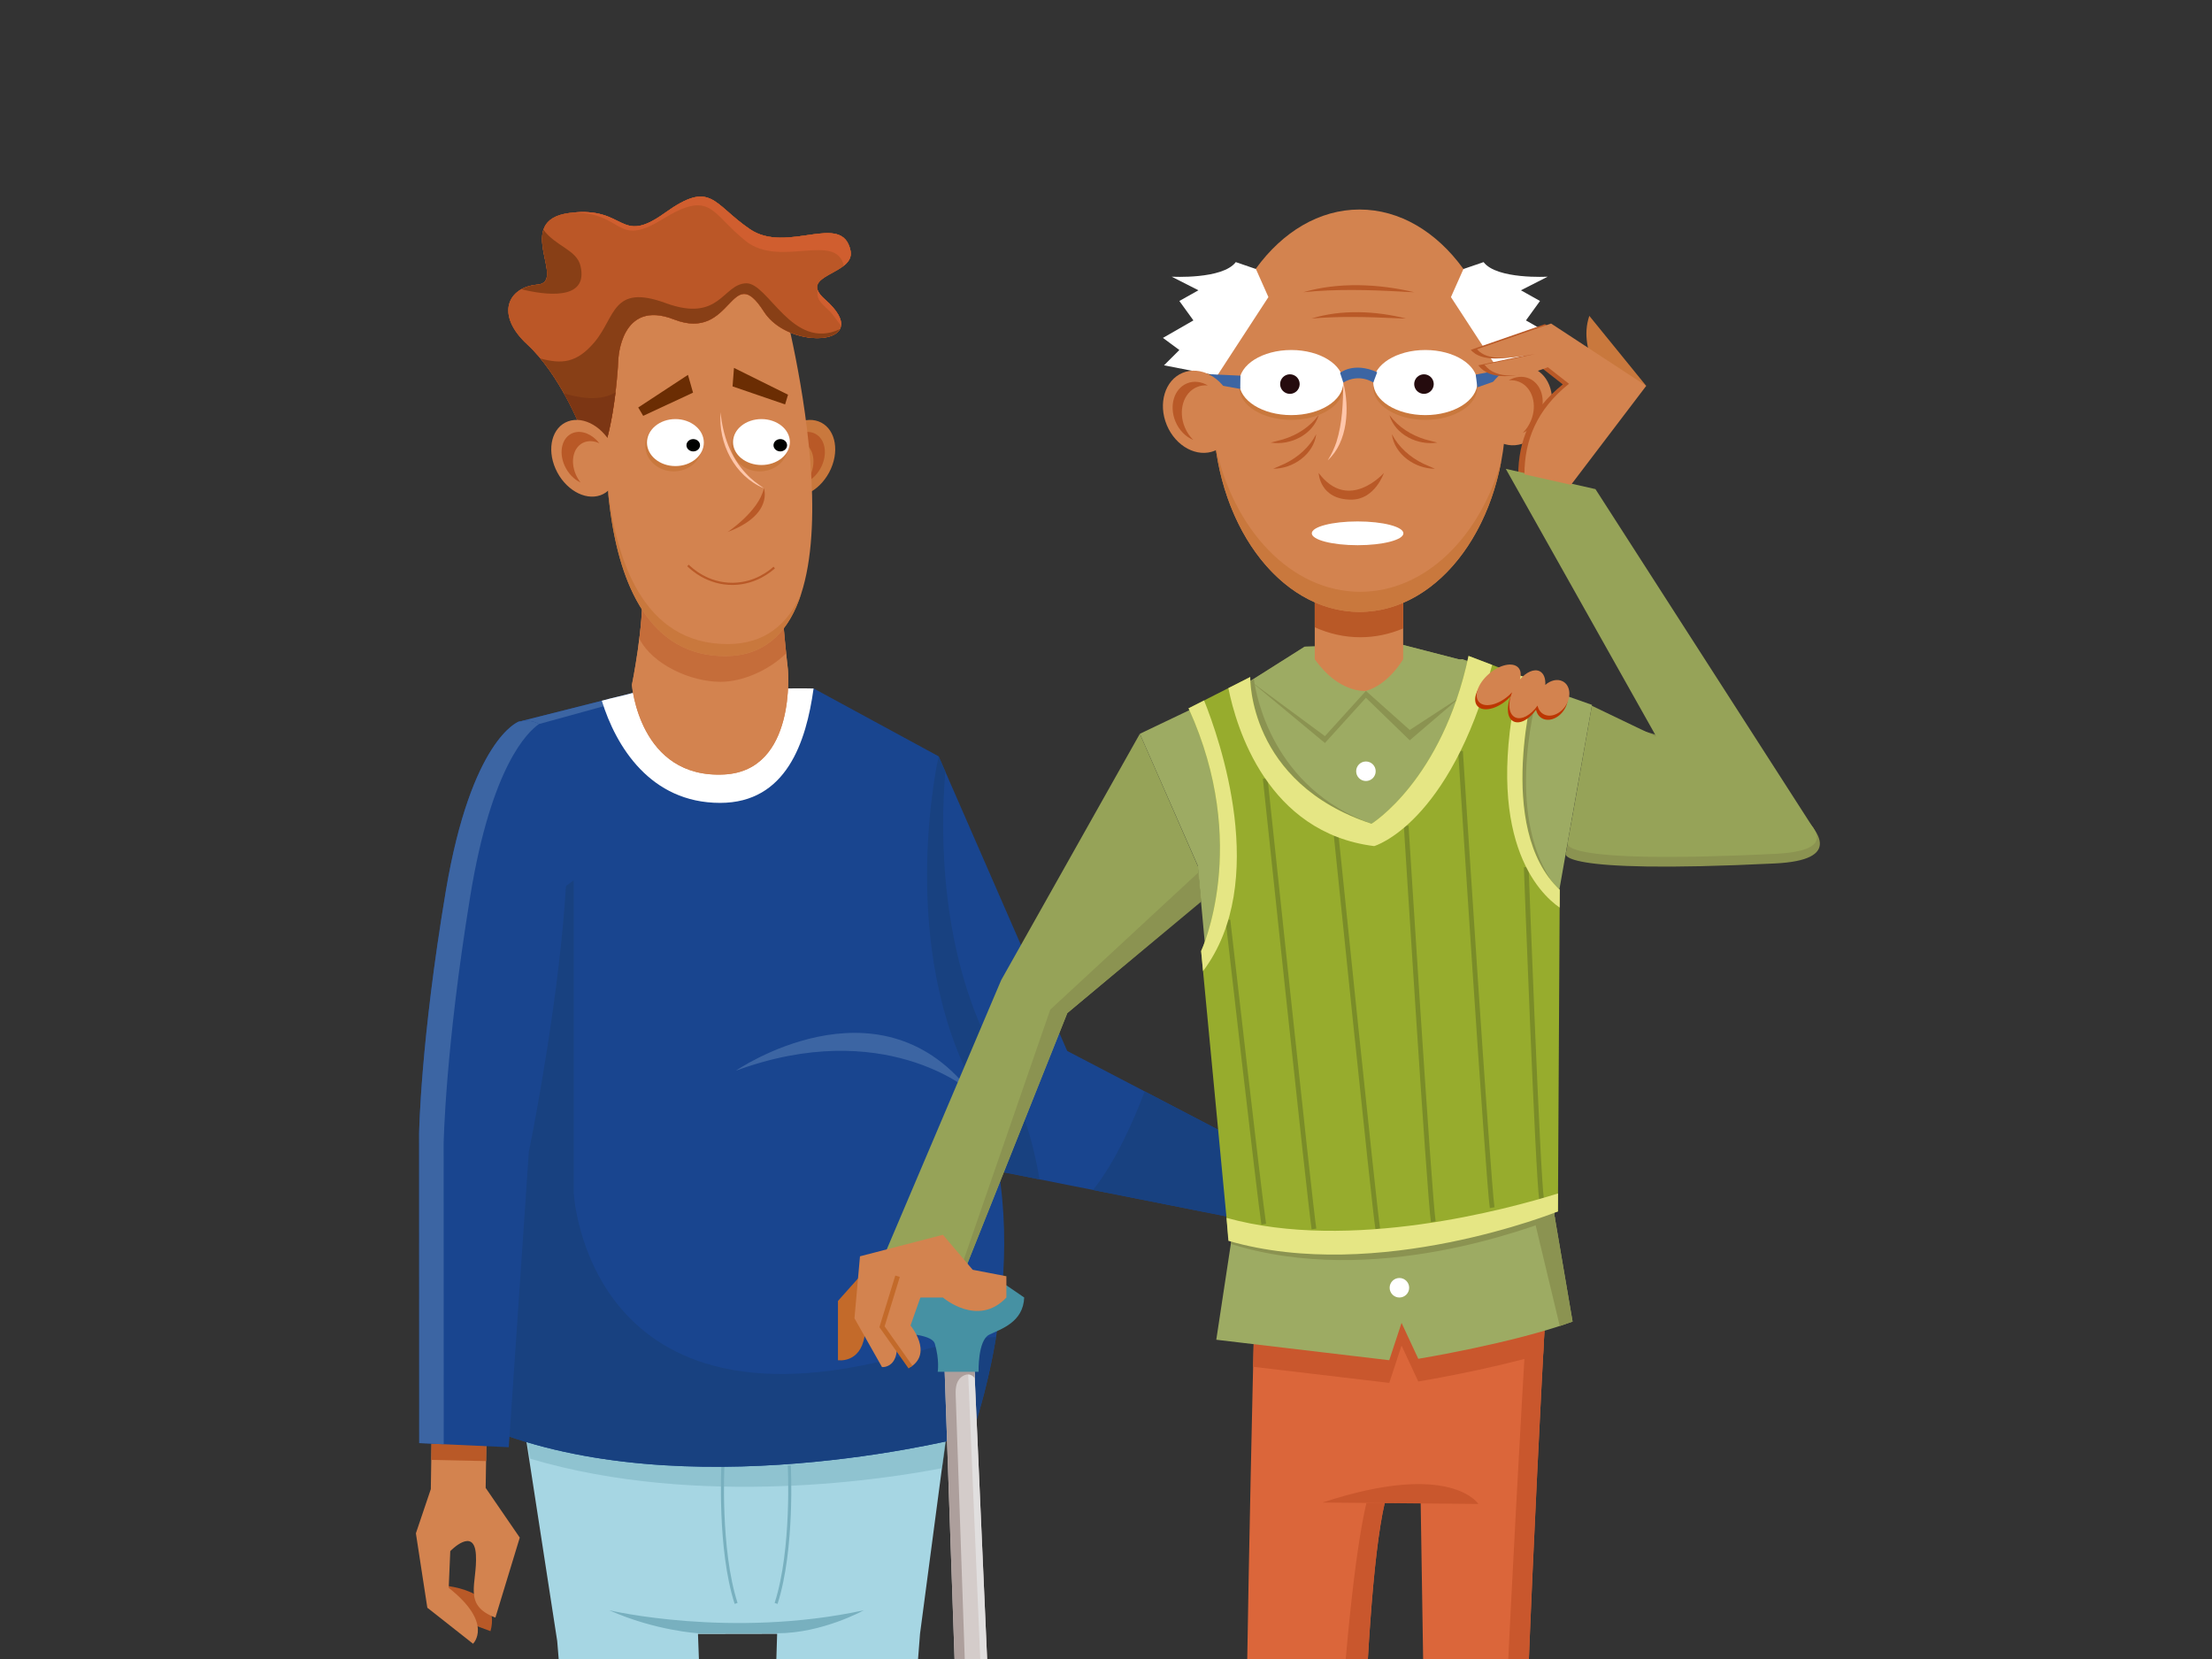 <?xml version="1.0" encoding="UTF-8"?>
<svg xmlns="http://www.w3.org/2000/svg" version="1.1" xmlns:xlink="http://www.w3.org/1999/xlink" viewBox="0 0 1024 768">
  <rect x="0" y="0" width="1024" height="768" fill="#333333" stroke="none"/>
  <!-- Generator: Adobe Illustrator 29.2.0, SVG Export Plug-In . SVG Version: 2.1.0 Build 108)  -->
  <defs>
    <clipPath id="clippath">
      <path d="M632.327,1058.793s4.496,3.335,0,13.992c0,0-64.236,14.938-116.357,8.534-16.216-1.993-12.985-13.556,1.799-23.243,18.846-12.349,54.446-23.124,70.624-23.124,22.496,0,43.934,23.841,43.934,23.841Z" fill="none"/>
    </clipPath>
    <clipPath id="clippath-1">
      <path d="M766.078,1074.413s0,10.548-10.346,12.758c-10.346,2.211-75.572,4.211-98.064-12.758,0,0,23.443-36.553,54.256-36.312,37.06,9.447,56.128,29.436,54.154,36.312Z" fill="none"/>
    </clipPath>
  </defs>
  <g isolation="isolate">
    <g id="Illustratie">
      <g id="Hand" display="none">
        <path d="M899.703,322.504c-14.527-19.371-27.733-34.483-36.097-44.606-8.364-10.124-29.714-29.768-38.958-25.31-9.245,4.457-4.072,16.561.22,25.31,4.292,8.749,5.942,11.226,9.244,17.003,3.302,5.778,27.402,46.387,35.656,60.419,8.254,14.031-1.94,21.793.866,33.183,2.807,11.391-.832,29.894-.666,36.334.165,6.436,11.851,18.304,23.407,27.879,11.556,9.574,55.631,45.892,65.536,55.301,9.904,9.409,31.364,29.549,44.735,41.104,13.371,11.555,65.206-7.099,65.206-7.099,0,0-4.952-21.46-11.886-40.444-6.934-18.983-18.654-66.69-20.635-84.19-1.98-17.498-6.934-55.631-20.14-68.507-13.206-12.876-31.529-9.079-42.425-11.721-10.894-2.641-17.168-11.225-24.927-12.216-7.759-.99-17.663,1.156-22.945-.99-5.283-2.145-6.163-4.477-26.192-1.45Z" fill="#d3834f"/>
        <g mix-blend-mode="multiply" opacity=".2">
          <path d="M852.249,306.679c5.04-7.766,12.661-10.5,18.436-11.461l-18.436,11.461Z" fill="#b95927"/>
        </g>
        <g mix-blend-mode="multiply" opacity=".2">
          <path d="M854.01,309.98c5.04-7.764,12.661-10.5,18.436-11.459l-18.436,11.459Z" fill="#b95927"/>
        </g>
        <g mix-blend-mode="multiply" opacity=".2">
          <path d="M874.749,335.511c5.04-7.764,12.661-10.5,18.436-11.459l-18.436,11.459Z" fill="#b95927"/>
        </g>
        <g mix-blend-mode="multiply" opacity=".2">
          <path d="M876.51,338.814c5.04-7.766,12.661-10.5,18.436-11.461l-18.436,11.461Z" fill="#b95927"/>
        </g>
        <path d="M1068.826,541.912c-11.914,3.942-50.405,15.612-61.658,5.887-13.371-11.555-34.831-31.694-44.735-41.103-9.905-9.41-53.98-45.727-65.536-55.302-11.556-9.574-23.242-21.441-23.407-27.88-.165-6.426,3.475-24.88.681-36.27,7.064-.345,22.879,13.873,30.499,22.722-1.66-.17-9.838-.488-11.035,9.536,1.058-3.877,5.839-6.09,9.797-6.653-1.449,1.48-3.109,4.398-3.797,10.153,1.444-5.295,4.741-9.345,7.663-9.936,1.62,1.944,2.585,3.166,2.585,3.166l-36.411-57.857c-.855-1.886-1.957-3.935-3.372-6.192-8.65-13.791-32.024-54.365-35.326-60.143-3.302-5.777-4.952-8.254-9.244-17.003-4.078-8.314-7.924-19.81,1.373-23.044-.809.079-1.568.262-2.253.595-9.245,4.457-4.072,16.561.22,25.31,4.292,8.749,5.942,11.226,9.244,17.003,3.302,5.778,27.402,46.387,35.656,60.419,8.254,14.031-1.94,21.793.866,33.183,2.807,11.391-.832,29.894-.666,36.334.165,6.436,11.851,18.304,23.407,27.879,11.556,9.574,55.631,45.892,65.536,55.301,9.904,9.409,31.364,29.549,44.735,41.104,13.371,11.555,65.206-7.099,65.206-7.099,0,0-.011-.045-.026-.109Z" fill="#b95927"/>
        <g>
          <path d="M824.213,269.711c8.17,9.639,24.079-2.873,17.908-11.584-5.344-7.549-15.734-13.084-20.201-10.929-6.791,3.273-2.336,17.051,2.293,22.513Z" fill="#fce7d9"/>
          <path d="M823.269,248.818c2.494-1.202,6.817-.316,11.231,1.926-4.726-3.248-9.801-4.887-12.58-3.546-3.883,1.871-4.083,7.181-2.681,12.403-.442-4.753.541-9.1,4.029-10.783Z" fill="#f9f9fa"/>
          <path d="M843.475,261.782c-1.372-.64-2.895-1.006-4.509-1.006-5.909,0-10.698,4.788-10.698,10.697,0,.396.024.784.065,1.167,7.025,2.539,15.694-4.235,15.142-10.858Z" fill="#f3c4a8"/>
          <g opacity=".3">
            <path d="M820.305,248.428c-1.251,1.345-1.807,3.277-1.846,5.485l12.003,19.221c1.983.215,4.008-.204,5.853-1.051l-15.806-23.71-.204.055Z" fill="#f9f9fa"/>
          </g>
        </g>
        <path d="M1003.646,549.12c13.371,11.555,65.206-7.099,65.206-7.099,0,0-4.952-21.46-11.886-40.444-1.002-2.742-2.105-6.098-3.263-9.862-16.835,11.6-43.446,25.55-79.194,30.969,9.74,9.076,20.953,19.363,29.137,26.436Z" fill="#b95927"/>
        <path d="M1428.634,914.502l-343-406c-21.862,5.772-82.377,33.603-95.286,56.715l292.286,372.285,146-23Z" fill="#b7241e"/>
      </g>
    </g>
    <g id="safeframe" display="none">
      <g opacity=".5">
        <path d="M-514-386v1536H1614V-386H-514ZM1024,768H1V0h1023v768Z"/>
      </g>
    </g>
    <g id="GUIDES">
      <g>
        <path d="M213.404,1088.118c0-2.302,58.468-4.167,130.592-4.167s130.592,1.866,130.592,4.167-58.468,4.167-130.592,4.167-130.592-1.866-130.592-4.167Z" fill="#f3d19b" opacity=".25"/>
        <path d="M266.873,1086.885l-4.302-14.527s14.291-5.916,22.262-18.446l42.47-.018,6.327,19.088.271,13.903h-67.029Z" fill="#a51812"/>
        <polygon points="265.618 1088.139 262.571 1072.358 333.631 1072.982 335.157 1088.139 265.618 1088.139" fill="#fff"/>
        <path d="M284.833,1053.911c-.858,1.349-1.793,2.617-2.773,3.814l50.312,11.459-5.069-15.291-42.47.018Z" fill="#931917"/>
        <path d="M449.66,1086.885h-99.594l.156-14.022,3.648-23.784h42.83l11.114,8.648s27.104,4.615,36.581,14.925l5.264,14.234Z" fill="#a51812"/>
        <polygon points="450.915 1088.139 348.812 1088.139 350.223 1072.862 444.396 1072.651 450.915 1088.139" fill="#fff"/>
        <polygon points="401.494 1052.807 400.851 1052.307 384.404 1049.078 353.871 1049.078 350.785 1069.197 401.494 1052.807" fill="#931917"/>
        <polygon points="438.077 664.349 425.911 756.264 402.547 1054.943 350.328 1064.742 359.755 756.37 323.116 756.428 334.577 1065.653 278.421 1055.142 267.674 877.415 257.946 759.668 243.289 664.66 438.077 664.349" fill="#a6d6e3"/>
        <path d="M399.872,745.455s-19.18,10.629-39.974,10.629h-36.639s-19.707-1.095-41.198-10.629c0,0,56.325,13.269,117.812,0Z" fill="#78b0bf"/>
        <path d="M245.396,675.269c79.257,23.467,167.463,8.934,190.727,4.375l2.244-15.14h-194.789l1.817,10.765Z" fill="#78b0bf" opacity=".5"/>
        <path d="M365.387,678.417s2.015,38.698-6.111,63.853" fill="none" stroke="#78b0bf" stroke-miterlimit="10" stroke-width="1.419"/>
        <path d="M334.656,678.417s-2.015,38.698,6.111,63.853" fill="none" stroke="#78b0bf" stroke-miterlimit="10" stroke-width="1.419"/>
        <polygon points="610.099 542.067 575.571 529.289 572.848 558.364 608.372 562.616 610.099 542.067" fill="#d3834f"/>
        <polygon points="434.52 350.117 494.04 486.518 578.099 530.376 571.807 563.914 463.735 542.495 376.41 451.387 434.52 350.117" fill="#19458f"/>
        <path d="M462.664,492.309c-28.517-49.193-27.203-109.574-25.037-135.072l-3.107-7.12-58.11,101.27,87.325,91.108,17.5,3.468c-3.05-18.271-8.767-36.741-18.571-53.655Z" fill="#184180"/>
        <path d="M227.063,755.112l-29.244-10.869,5.9-10.388s28.894,1.063,23.344,21.257Z" fill="#b95927"/>
        <path d="M376.731,318.745l57.789,31.372s-18.846,82.164,14.172,148.573c35.783,71.971,1.063,165.814,1.063,165.814,0,0-122.476,32.672-215.525,0-8.689-91.673,27.516-151.769,5.669-330.331l61.363-15.489,75.47.06Z" fill="#19458f"/>
        <path d="M249.529,335.179s-8.904,4.94-9.631-1.005l61.363-15.489h8.135l-59.867,16.494Z" fill="#3c65a3"/>
        <path d="M199.973,653.769l-.53,35.575-6.915,20.474,5.291,34.425,21.16,16.686s9.733-9.36-11.26-25.877l.726-16.997s11.122-11.573,11.87,1.728c.749,13.301-6.366,23.229,9.017,29.049l11.284-37.029-15.788-23.015.607-38.852-25.463,3.833Z" fill="#d3834f"/>
        <path d="M576.986,558.86l16.493,1.974,7.361-17.454s-18.538,4.607-23.854,15.48Z" fill="#c9783d"/>
        <polygon points="225.436 649.936 199.973 653.769 199.645 675.837 225.023 676.379 225.436 649.936" fill="#b95927"/>
        <path d="M234.229,664.504c93.05,32.672,215.525,0,215.525,0,0,0,6.886-18.625,11.364-45.635-10.577.607-22.616,2.783-36.319,6.846-153.392,45.491-159.217-73.609-159.217-73.609v-144.594l-18.892,13.887c3.276,114.435-19.556,168.25-12.461,243.105Z" fill="#184180"/>
        <path d="M239.898,334.174s-21.715,8.139-33.52,78.337c-11.674,69.414-12.351,111.89-12.351,111.89l.044,143.662,41.449,1.893,9.289-136.671s43.51-211.156-4.91-199.11Z" fill="#19458f"/>
        <path d="M217.727,414.637c9.805-59.874,26.443-75.785,31.802-79.458-2.705-1.531-5.893-1.935-9.631-1.005,0,0-21.715,8.139-33.52,78.337-11.674,69.414-12.352,111.89-12.352,111.89l.044,143.662,11.347.518-.042-139.036s.678-43.622,12.352-114.908Z" fill="#3c65a3"/>
        <path d="M448.759,504.804s-39.792-34.282-108.112-9.142c0,0,65.258-44.948,108.112,9.142Z" fill="#3c65a3"/>
        <path d="M506.014,550.875l65.792,13.039,6.293-33.537-48.184-25.14c-5.166,13.65-13.447,32.445-23.901,45.639Z" fill="#184180"/>
        <polygon points="451.024 632.936 463.17 908.998 446.732 908.998 437.248 632.877 451.024 632.936" fill="#d4ccca"/>
        <polygon points="463.17 908.998 451.024 632.936 448.066 632.923 459.755 908.998 463.17 908.998" fill="#e1dfdf"/>
        <path d="M446.02,636.847c3.374-1.799,5.159,1.132,5.159,1.132l-.155-5.044-13.776-.059,9.484,276.121h4.725l-9.043-263.267c-.115-3.338.232-7.085,3.606-8.884Z" fill="#ad9f9c"/>
        <polygon points="449.412 927.441 458.39 1072.289 468.736 1072.289 463.17 927.441 449.412 927.441" fill="#d4ccca"/>
        <polygon points="449.412 927.441 458.39 1072.289 468.736 1072.289 463.17 927.441 449.412 927.441" fill="#d4ccca"/>
        <polygon points="463.17 927.441 459.983 927.441 465.55 1072.288 468.736 1072.288 463.17 927.441" fill="#e1dfdf"/>
        <path d="M456.591,933.814c2.509-.645,4.977-.637,6.806-.471l-.227-5.901h-13.758l8.978,144.847h2.791l-8.169-131.789s-1.38-5.411,3.578-6.685Z" fill="#ad9f9c"/>
        <polygon points="467.481 930.721 445.345 930.721 443.752 905.399 465.888 905.399 467.481 930.721" fill="#5cadbf"/>
        <polygon points="451.633 1068.658 472.176 1068.658 473.769 1093.98 448.447 1093.98 451.633 1068.658" fill="#5cadbf"/>
        <path d="M447.163,905.399h-3.411l1.593,25.322h22.136l-.187-2.971s-8.791.437-14.752-4.808-5.38-17.544-5.38-17.544Z" fill="#4691a3"/>
        <path d="M725.076,1044.951s-16.128-132.804-19.276-168.341c-3.149-35.537,9.638-269.452,9.638-269.452h-134.728s-5.812,236.164-3.563,259.105c2.249,22.942.946,137.054-9.63,171.837l66.752,25.258s-3.898-24.374-4.558-60.786c-1.659-91.509.196-259.049,11.313-306.797l16.644-.45,4.948,313.535s-10.346,44.084-6.748,68.825l69.208-32.736Z" fill="#db663a"/>
        <path d="M632.542,695.776c-11.117,47.748-18.991,194.68-17.333,286.189.469,25.847-6.071,55.431-9.908,70.433l28.967,10.961s-3.898-24.374-4.558-60.786c-1.659-91.509.196-259.049,11.313-306.797h-8.482Z" fill="#c9572d"/>
        <path d="M725.077,1044.951s-16.128-132.804-19.277-168.341c-3.149-35.537,9.638-269.451,9.638-269.451h-8.481s-16.13,269.931-12.981,305.467c3.149,35.537,22.62,132.325,22.62,132.325l-61.152,28.925c.113,1.308.247,2.589.425,3.811l69.208-32.736Z" fill="#c9572d"/>
        <path d="M580.71,607.158s-.241,9.787-.605,25.565l63.015,7.459,5.701-17.275,7.744,16.622s31.373-5.134,57.834-12.834c.639-12.215,1.04-19.537,1.04-19.537h-134.728Z" fill="#c9572d"/>
        <path d="M634.726,1081.319c-1.349,1.315-38.686,11.661-118.757,9.862v-9.862s57.129,4.014,118.757-9.031v9.031Z" fill="#5c4a23"/>
        <path d="M632.327,1058.793s4.496,3.335,0,13.992c0,0-64.236,14.938-116.357,8.534-16.216-1.993-12.985-13.556,1.799-23.243,18.846-12.349,54.446-23.124,70.624-23.124,22.496,0,43.934,23.841,43.934,23.841Z" fill="#98804a"/>
        <path d="M684.392,922.943s19.608,85.469,19.159,106.161" fill="none" stroke="#eb7b55" stroke-miterlimit="10" stroke-width="2.19"/>
        <path d="M602.614,930.721s-14.371,77.241-17.895,89.386" fill="none" stroke="#eb7b55" stroke-miterlimit="10" stroke-width="2.19"/>
        <path d="M612.234,695.57l72.158.656s-12.78-20.243-72.158-.656Z" fill="#c9572d"/>
        <path d="M736.988,326.311l-59.978-21.161-86.968,4.761-62.377,29.783,26.784,60.972,15.8,172.156-7.197,47.383,80.067,9.478,5.701-17.275,7.744,16.622s43.678-7.146,71.427-17.222l-8.397-49.182,2.277-150.795,15.117-85.519Z" fill="#9dab63"/>
        <path d="M710.092,563.893l11.962,49.951c2.042-.664,4.028-1.344,5.938-2.038l-8.397-49.182.079-15.753-9.582,17.022Z" fill="#8b9351"/>
        <path d="M465.888,595.013l-70.329,7.236-5.094,15.255s40.035-3.149,42.285,4.498c2.249,7.647,1.349,13.045,1.349,13.045h18.931s-.45-14.604,4.948-17.198c5.398-2.595,15.707-5.712,16.157-17.198l-8.247-5.639Z" fill="#4691a3"/>
        <path d="M398.112,590.814l-10.196,11.435v27.432s10.238,1.633,12.316-11.12c2.078-12.753-2.12-27.747-2.12-27.747Z" fill="#c36a2a"/>
        <polygon points="527.665 339.693 463.488 453.697 409.246 581.348 445.495 590.814 494.077 468.999 556.04 416.97 554.715 401.399 527.665 339.693" fill="#96a358"/>
        <polygon points="444.168 588.904 445.495 590.814 494.077 468.999 556.04 417.412 554.715 403.939 486.177 467.416 444.168 588.904" fill="#8b9351"/>
        <path d="M450.293,587.815l-13.795-16.194-38.386,9.962-2.553,28.699,12.75,22.587s12.788,1.153,3.599-24.868l5.998-7.35h18.593s16.194,14.036,29.389,0v-9.837l-15.594-2.999Z" fill="#d3834f"/>
        <path d="M712.746,317.758l-12.017-4.24-14.272,74.269,33.385,22.354c-22.543-30.811-10.652-79.89-7.096-92.383Z" fill="#8b9351"/>
        <path d="M428.701,593.213l-7.197,20.393s10.496,12.595,0,19.262l-13.195-18.662,7.197-23.391,13.195,2.399Z" fill="#d3834f"/>
        <polyline points="421.504 632.868 408.309 614.206 415.506 590.814" fill="none" stroke="#c36a2a" stroke-miterlimit="10" stroke-width="2.19"/>
        <path d="M652.346,596.138c0,2.495-2.023,4.518-4.518,4.518s-4.518-2.023-4.518-4.518,2.023-4.518,4.518-4.518,4.518,2.023,4.518,4.518Z" fill="#fff"/>
        <path d="M636.845,357.03c0,2.495-2.023,4.518-4.518,4.518s-4.518-2.023-4.518-4.518,2.023-4.518,4.518-4.518,4.518,2.023,4.518,4.518Z" fill="#fff"/>
        <polygon points="647.828 298.121 680.42 306.534 676.065 322.637 652.613 342.707 632.327 323.031 613.34 343.967 578.811 315.273 603.979 299.37 647.828 298.121" fill="#8b9351"/>
        <polygon points="647.828 298.121 680.42 306.534 676.065 322.637 652.613 337.928 632.327 319.844 613.34 340.78 578.811 315.273 603.979 299.37 647.828 298.121" fill="#9dab63"/>
        <path d="M580.484,314.474l-7.824,3.736,16.73,65.353,45.533-2.222c-45.912-16.462-53.482-59.631-54.439-66.867Z" fill="#8b9351"/>
        <path d="M721.213,560.811s-100.076,30.303-152.556,12.01l-12.614-132.552s23.045-49.088-5.815-112.365l28.539-14.491s-1.224,49.034,56.158,67.927c0,0,32.688-20.109,44.917-77.69l30.907,11.771s-19.224,67.719,11.305,96.508l-.841,148.882Z" fill="#97ac2d"/>
        <path d="M632.327,319.844s-12.445,1.331-23.691-14.695v-46.164h40.935v46.164s-6.598,11.677-17.244,14.695Z" fill="#d3834f"/>
        <path d="M568.446,425.841s14.773,129.615,16.573,140.861" fill="none" stroke="#7a8c28" stroke-miterlimit="10" stroke-width="2.19"/>
        <path d="M585.694,360.339s20.779,197.338,22.579,208.584" fill="none" stroke="#7a8c28" stroke-miterlimit="10" stroke-width="2.19"/>
        <path d="M618.577,386.91s17.439,170.767,19.239,182.013" fill="none" stroke="#7a8c28" stroke-miterlimit="10" stroke-width="2.19"/>
        <path d="M650.976,382.303s10.74,172.039,12.539,183.285" fill="none" stroke="#7a8c28" stroke-miterlimit="10" stroke-width="2.19"/>
        <path d="M676.115,347.669s12.851,200.144,14.651,211.39" fill="none" stroke="#7a8c28" stroke-miterlimit="10" stroke-width="2.19"/>
        <path d="M706.54,401.434s5.305,142.576,7.105,153.822" fill="none" stroke="#7a8c28" stroke-miterlimit="10" stroke-width="2.19"/>
        <path d="M608.635,290.383c6.635,2.982,13.714,4.616,21.074,4.616,6.912,0,13.579-1.431,19.861-4.074v-31.94h-40.935v31.398Z" fill="#b95927"/>
        <ellipse cx="629.369" cy="190.134" rx="67.77" ry="93.143" fill="#d3834f"/>
        <path d="M629.684,273.961c-31.97,0-58.892-28.792-67.095-68.029,5.462,43.913,33.272,77.344,66.779,77.344,31.658,0,58.242-29.837,65.687-70.166-9.824,35.523-35.383,60.85-65.372,60.85Z" fill="#c9783d"/>
        <ellipse cx="659.825" cy="179.311" rx="24.083" ry="15.069" fill="#c9783d"/>
        <ellipse cx="597.764" cy="179.311" rx="24.083" ry="15.069" fill="#c9783d"/>
        <ellipse cx="659.825" cy="177.097" rx="24.083" ry="15.069" fill="#fff"/>
        <path d="M663.722,177.8c0,2.5-2.027,4.526-4.527,4.526s-4.526-2.027-4.526-4.526,2.027-4.527,4.526-4.527,4.527,2.027,4.527,4.527Z" fill="#250b0e"/>
        <ellipse cx="597.764" cy="177.097" rx="24.083" ry="15.069" fill="#fff"/>
        <path d="M601.661,177.8c0,2.5-2.027,4.526-4.527,4.526s-4.526-2.027-4.526-4.526,2.027-4.527,4.526-4.527,4.527,2.027,4.527,4.527Z" fill="#250b0e"/>
        <path d="M671.687,137.53l23.705,36.374,24.625-4.786-7.105-7.09,7.599-5.604-14.103-8.097,6.504-8.997-8.829-4.948,12.382-6.298s-23.563,1.35-29.672-6.747l-9.322,3.194-5.784,13Z" fill="#fff"/>
        <polygon points="698.694 170.419 683.155 173.417 683.908 179.311 695.392 175.28 698.694 170.419" fill="#3c65a3"/>
        <path d="M635.741,177.097s-6.373-4.479-13.894,0l-1.485-4.479s6.231-5.257,17.176-.309l-1.796,4.787Z" fill="#3c65a3"/>
        <path d="M716.762,193.743c-3.992,9.579-13.605,14.686-21.473,11.407-7.867-3.279-11.009-13.701-7.018-23.28,3.992-9.579,13.606-14.686,21.473-11.407,7.867,3.279,11.009,13.701,7.018,23.28Z" fill="#d3834f"/>
        <path d="M712.905,192.136c2.911-6.986.62-14.587-5.118-16.978-3.019-1.258-6.386-.81-9.328.902,1.64-.152,3.287.065,4.845.715,6.075,2.532,8.501,10.58,5.419,17.977-.919,2.205-2.229,4.094-3.769,5.606,3.317-1.34,6.296-4.251,7.951-8.222Z" fill="#b95927"/>
        <path d="M587.184,137.53l-23.705,36.374-24.625-4.786,7.105-7.09-7.599-5.604,14.103-8.097-6.503-8.997,8.829-4.948-12.382-6.298s23.563,1.35,29.672-6.747l9.322,3.194,5.784,13Z" fill="#fff"/>
        <polygon points="574.144 180.044 561.599 177.8 560.235 173.273 574.232 173.903 574.144 180.044" fill="#3c65a3"/>
        <path d="M603.356,135.28c16.202-4.782,34.992-3.889,51.313,0-2.166-.041-4.306-.21-6.451-.316-14.948-.822-29.935-1.221-44.862.317h0Z" fill="#b95927"/>
        <path d="M607.124,147.463c13.852-4.302,29.824-3.541,43.776,0-1.853,0-3.681-.123-5.513-.191-12.764-.581-25.505-.917-38.263.192h0Z" fill="#b95927"/>
        <path d="M643.217,192.166c4.123,5.528,9.995,9.255,16.513,11.243,1.85.535,3.78.972,5.659,1.477-8.995,1.448-19.548-3.607-22.172-12.72h0Z" fill="#b95927"/>
        <path d="M644.337,200.99c3.217,6.1,8.44,10.692,14.571,13.666,1.745.815,3.583,1.546,5.362,2.336-9.11.037-18.753-6.592-19.934-16.002h0Z" fill="#b95927"/>
        <path d="M610.443,192.166c-2.626,9.114-13.176,14.167-22.172,12.72,1.878-.504,3.809-.942,5.659-1.477,6.518-1.988,12.39-5.715,16.513-11.243h0Z" fill="#b95927"/>
        <path d="M609.324,200.99c-1.182,9.411-10.822,16.038-19.933,16.002,1.777-.789,3.617-1.521,5.362-2.336,6.131-2.974,11.354-7.566,14.571-13.666h0Z" fill="#b95927"/>
        <path d="M621.847,177.097c2.954,11.604,2.177,27.457-7.201,36.006,1.712-2.691,3.003-5.475,4.002-8.379,2.826-8.92,3.09-18.319,3.199-27.627h0Z" fill="#ffc6aa"/>
        <path d="M640.649,218.95s-16.328,18.443-30.206,0c0,0,.443,12.338,15.103,12.352,10.98.01,15.103-12.352,15.103-12.352Z" fill="#b95927"/>
        <path d="M568.653,318.548c3.667,18.299,18.008,66.947,67.487,73.139,0,0,34.726-9.952,54.626-83.876l-10.925-4.161c-12.23,57.581-44.917,77.69-44.917,77.69-57.382-18.893-56.158-67.927-56.158-67.927l-10.112,5.135Z" fill="#e5e684"/>
        <path d="M557.405,324.259l-7.178,3.645c28.86,63.277,5.815,112.365,5.815,112.365l.884,9.292c31.01-41.276,7.552-107.73.478-125.302Z" fill="#e5e684"/>
        <path d="M719.842,564.071l-.247-1.446.035-6.867c-24.589,7.542-94.353,25.9-149.911,11.282l.53,5.78-.462,3.04c66.352,20.793,139.247-8.004,150.054-11.79Z" fill="#8b9351"/>
        <path d="M721.213,560.811l.047-8.325c-23.279,7.269-96.356,27.2-153.464,11.29l.861,10.637c69.159,20.049,152.556-13.603,152.556-13.603Z" fill="#e5e684"/>
        <path d="M710.748,315.421l-7.2-2.742c-17.52,75.317,9.085,100.992,18.459,107.468l.047-8.217c-30.53-28.789-11.305-96.509-11.305-96.509Z" fill="#e5e684"/>
        <path d="M448.447,1093.98h25.322l-.366-5.815c-6.028.717-16.399-.822-17.515-19.507h-4.255l-3.186,25.322Z" fill="#4691a3"/>
        <g clip-path="url(#clippath)">
          <path d="M521.465,1055.796s24.465,12.587,22.619,31.375" fill="none" stroke="#b59a5d" stroke-miterlimit="10" stroke-width="2.19"/>
          <path d="M572.424,1082.915s-1.574-29.109-24.066-41.176" fill="none" stroke="#b59a5d" stroke-miterlimit="10" stroke-width="2.19"/>
          <path d="M575.347,1033.153s29.464,20.727,26.315,48.167" fill="none" stroke="#b59a5d" stroke-miterlimit="10" stroke-width="2.19"/>
          <path d="M607.665,1036.527s19.367,24.066,17.118,41.16" fill="none" stroke="#b59a5d" stroke-miterlimit="10" stroke-width="2.19"/>
          <path d="M612.684,1039.001s-96.611,22.517-100.313,33.288c-2.583,7.515-1.799,14.883-1.799,14.883" fill="none" stroke="#b59a5d" stroke-miterlimit="10" stroke-width="2.19"/>
          <path d="M638.549,1058.793s-102.338,12.146-103.687,27.215" fill="none" stroke="#b59a5d" stroke-miterlimit="10" stroke-width="2.19"/>
        </g>
        <path d="M589.703,1079.955c24.647-2.99,42.624-7.169,42.624-7.169,4.496-10.657,0-13.992,0-13.992,0,0-21.437-23.841-43.934-23.841-1.751,0-3.741.133-5.901.374,6.317,2.282,38.155,14.928,23.67,33.332-3.918,4.978-9.806,8.622-16.458,11.297Z" fill="#5c4a23" opacity=".5"/>
        <path d="M766.078,1074.413s0,10.548-10.346,12.758c-10.346,2.211-75.572,4.211-98.064-12.758,0,0,23.443-36.553,54.256-36.312,37.06,9.447,56.128,29.436,54.154,36.312Z" fill="#98804a"/>
        <g clip-path="url(#clippath-1)">
          <path d="M757.362,1058.934s-20.375,9.727-16.475,31.424" fill="none" stroke="#b59a5d" stroke-miterlimit="10" stroke-width="2.19"/>
          <path d="M736.084,1044.369s-27.585,18.588-21.737,45.989" fill="none" stroke="#b59a5d" stroke-miterlimit="10" stroke-width="2.19"/>
          <path d="M715.11,1036.508s-32.594,12.554-30.624,49.705" fill="none" stroke="#b59a5d" stroke-miterlimit="10" stroke-width="2.19"/>
          <path d="M766.046,1084.619s-2.105-13.597-6.716-17.394c-18.976-15.629-71.216-23.867-71.216-23.867" fill="none" stroke="#b59a5d" stroke-miterlimit="10" stroke-width="2.19"/>
          <path d="M749.715,1090.358s-.881-12.471-12.727-15.945c-11.846-3.474-70.717-12.648-70.717-12.648" fill="none" stroke="#b59a5d" stroke-miterlimit="10" stroke-width="2.19"/>
        </g>
        <path d="M695.015,1086.378c-14.994-2.041-29.067-5.717-37.347-11.965,0,0,23.443-36.553,54.256-36.312-37.837,15.295-33.789,36.312-16.909,48.277Z" fill="#5c4a23" opacity=".5"/>
        <path d="M540.143,196.783c4.144,9.944,14.124,15.246,22.291,11.842,8.167-3.404,11.429-14.224,7.285-24.167-4.144-9.944-14.124-15.246-22.291-11.842-8.167,3.404-11.429,14.224-7.285,24.167Z" fill="#d3834f"/>
        <path d="M544.146,195.114c-3.022-7.252-.643-15.143,5.313-17.625,3.134-1.306,6.63-.841,9.683.937-1.702-.157-3.412.068-5.03.742-6.307,2.628-8.826,10.984-5.626,18.662.954,2.289,2.314,4.25,3.913,5.819-3.443-1.391-6.536-4.413-8.254-8.535Z" fill="#b95927"/>
        <path d="M695.015,1086.378c-14.994-2.041-29.067-5.717-37.347-11.965,0,0,23.443-36.553,54.256-36.312-37.837,15.295-33.789,36.312-16.909,48.277Z" fill="#5c4a23" opacity=".5"/>
        <path d="M724.882,394.874l11.961-63.708,49.964,15.11s97.003,50.384,34.905,53.439c-104.661,5.149-96.83-4.841-96.83-4.841Z" fill="#8b9351"/>
        <path d="M725.808,389.968l11.104-63.249,39.599,19.008s107.368,46.486,45.27,49.541c-104.661,5.149-95.973-5.3-95.973-5.3Z" fill="#96a358"/>
        <path d="M724.401,224.721l34.809-45.802-44.033-28.858-34.312,11.898c5.031,5.815,15.646,4.074,26.916,2.233l-23.43,4.918c5.336,7.09,17.395,5.916,29.332,1.172l9.778,7.665c-14.906,11.904-20.59,26.186-20.619,41.925l21.558,4.848Z" fill="#b95927"/>
        <ellipse cx="628.472" cy="246.888" rx="21.205" ry="5.503" fill="#fff"/>
        <polygon points="697.067 217.041 738.579 226.422 839.906 384.058 802.19 360.977 793.895 389.287 697.067 217.041" fill="#96a358"/>
        <path d="M735.745,146.223l26.335,32.412-23.834-7.922c-3.132-7.852-5.428-15.818-2.501-24.489Z" fill="#c9783d"/>
        <path d="M727.271,224.436l34.809-45.802-44.033-28.858-34.312,11.898c5.031,5.815,15.646,4.074,26.916,2.233l-23.43,4.918c5.336,7.09,17.395,5.916,29.332,1.172l9.778,7.665c-14.906,11.904-20.59,26.186-20.619,41.925l21.558,4.848Z" fill="#d3834f"/>
        <path d="M384.675,216.97c-4.152,9.441-13.488,14.938-20.853,12.277-7.364-2.661-9.969-12.473-5.817-21.914,4.152-9.442,13.488-14.938,20.853-12.277s9.969,12.473,5.817,21.914Z" fill="#c9783d"/>
        <path d="M371.232,204.692c5.061,1.829,6.851,8.572,3.998,15.06-.586,1.333-1.33,2.544-2.174,3.624,3.033-1.399,5.821-4.213,7.449-7.914,2.853-6.489,1.064-13.231-3.998-15.06-4.021-1.453-8.891.641-12.156,4.813,2.284-1.054,4.708-1.309,6.882-.523Z" fill="#b95927"/>
        <path d="M333.339,298.173c11.665.334,23.113,12.159,31.476,20.521.038.038,6.735-.115,11.815.038-3.412,24.715-12.594,52.964-43.29,52.948-32.256-.017-48.216-26.137-54.745-47.296,4.852-1.378,10.821-2.532,14.486-3.662,31.043-9.572,22.329-23.062,40.259-22.55Z" fill="#fff"/>
        <path d="M296.841,256.412s-.527-.473.405,16.207c.932,16.68-4.716,44.434-4.716,44.434,0,0,3.379,43.609,42.813,41.469,33.536-1.819,29.405-48.641,29.405-48.641,0,0-4.341-36.284-3.672-57.938-24.783-16.958-64.236,4.468-64.236,4.468Z" fill="#d3834f"/>
        <path d="M296.841,256.412s-.527-.473.405,16.207c.932,16.68-4.716,44.434-4.716,44.434,0,0,3.379,43.609,42.813,41.469,33.536-1.819,29.405-48.641,29.405-48.641,0,0-4.341-36.284-3.672-57.938-24.783-16.958-64.236,4.468-64.236,4.468Z" fill="#d3834f"/>
        <path d="M333.582,315.637c-14.07,0-31.657-8.179-37.615-19.994.962-7.779,1.656-16.301,1.28-23.024-.932-16.68-.405-16.207-.405-16.207,0,0,39.452-21.427,64.236-4.468-.482,15.603,1.636,38.793,2.858,50.535-8.296,8.076-20.477,13.159-30.353,13.159Z" fill="#b95927" opacity=".5"/>
        <path d="M282.208,169.467s-17.044,134.482,53.638,134.267c70.681-.215,26.568-164.258,26.568-164.258,0,0-68.676-52.257-80.206,29.991Z" fill="#d3834f"/>
        <path d="M336.968,298.158c17.183-.051,27.768-9.25,33.922-23.263-5.542,17.103-16.221,28.781-35.045,28.839-40.337.123-52.098-43.619-54.766-81.203,3.532,36.198,16.415,75.744,55.889,75.628Z" fill="#c9783d"/>
        <path d="M268.73,197.868s-9.582-24.538-24.62-38.398c-15.039-13.86-9.023-26.583,4.762-27.719,13.785-1.136-11.78-29.764,14.788-33.172,26.568-3.408,22.558,15.45,44.113,0,21.555-15.45,22.057-4.317,39.351,7.498,17.294,11.815,42.86-8.407,46.608,9.997,2.296,11.273-25.053,10.906-11.87,22.494,24.144,21.223-16.308,24.317-28.221,5.68-15.54-24.311-14.287,14.314-41.607,3.635-24.858-9.716-25.795,18.631-25.795,18.631,0,0-.773,19.54-5.095,36.161-1.234-2.733-12.414-4.807-12.414-4.807Z" fill="#bb5727"/>
        <path d="M268.73,197.868s-9.582-24.538-24.62-38.398c-15.039-13.86-9.023-26.583,4.762-27.719,13.785-1.136-11.78-29.764,14.788-33.172,26.568-3.408,22.558,15.45,44.113,0,21.555-15.45,22.057-4.317,39.351,7.498,17.294,11.815,42.86-8.407,46.608,9.997,2.296,11.273-25.053,10.906-11.87,22.494,24.144,21.223-16.308,24.317-28.221,5.68-15.54-24.311-14.287,14.314-41.607,3.635-24.858-9.716-25.795,18.631-25.795,18.631,0,0-.773,19.54-5.095,36.161-1.234-2.733-12.414-4.807-12.414-4.807Z" fill="#bb5727"/>
        <path d="M268.73,197.868s-9.582-24.538-24.62-38.398c-15.039-13.86-9.023-26.583,4.762-27.719,13.785-1.136-11.78-29.764,14.788-33.172,26.568-3.408,22.558,15.45,44.113,0,21.555-15.45,22.057-4.317,39.351,7.498,17.294,11.815,42.86-8.407,46.608,9.997,2.296,11.273-25.053,10.906-11.87,22.494,24.144,21.223-16.308,24.317-28.221,5.68-15.54-24.311-14.287,14.314-41.607,3.635-24.858-9.716-25.795,18.631-25.795,18.631,0,0-.773,19.54-5.095,36.161-1.234-2.733-12.414-4.807-12.414-4.807Z" fill="#bb5727"/>
        <path d="M383.894,143.869c-5.339-4.936-5.59-5.453-5.466-9.826.38,1.289,1.436,2.768,3.434,4.524,5.888,5.175,7.914,9.264,7.47,12.231-1.056-1.232-3.795-5.411-5.438-6.929Z" fill="#d05e2f"/>
        <path d="M345.272,111.617c-16.288-12.937-15.884-24.073-38.635-10.104-22.238,13.654-17.474-3.738-42.247-3.013,25.746-2.962,22.032,15.381,43.383.078,21.555-15.45,22.057-4.317,39.351,7.498,17.294,11.815,42.86-8.407,46.608,9.997.606,2.974-.86,5.134-3.092,6.921-3.707-15.723-29.613,1.137-45.368-11.377Z" fill="#d05e2f"/>
        <polygon points="297.756 192.508 320.825 181.769 318.477 173.538 295.458 188.638 297.756 192.508" fill="#6b2d03"/>
        <polygon points="339.122 178.871 339.782 170.313 364.804 182.722 363.447 187.217 339.122 178.871" fill="#6b2d03"/>
        <ellipse cx="311.875" cy="206.283" rx="13.159" ry="11.928" fill="#c9783d"/>
        <path d="M299.502,204.881c0,6.007,5.892,10.876,13.159,10.876,7.267,0,13.159-4.869,13.159-10.876,0-6.007-5.892-10.876-13.159-10.876-7.267,0-13.159,4.869-13.159,10.876Z" fill="#fff"/>
        <ellipse cx="320.923" cy="206.12" rx="3.143" ry="2.849" fill="#000100"/>
        <ellipse cx="351.709" cy="206.283" rx="13.159" ry="11.928" fill="#c9783d"/>
        <ellipse cx="352.495" cy="204.636" rx="13.159" ry="10.63" fill="#fff"/>
        <ellipse cx="361.221" cy="206.12" rx="3.143" ry="2.849" fill="#000100"/>
        <path d="M353.641,226.042s4.511,12.269-16.793,20.221c0,0,14.361-9.472,16.793-20.221Z" fill="#b95927"/>
        <path d="M333.59,190.825c.91,10.397,4.562,20.94,11.893,28.535,2.348,2.608,5.226,4.649,8.159,6.682-13.574-5.58-21.277-20.93-20.051-35.217h0Z" fill="#ffc6aa"/>
        <path d="M275.19,158.41c9.801-11.565,8.129-27.197,32.952-18.109,25.186,9.221,26.349-8.853,37.303-9.156,10.198-.282,21.411,31.537,43.37,21.222-3.911,7.377-26.719,5.108-35.174-8.119-15.54-24.311-14.287,14.314-41.607,3.635-24.858-9.716-25.795,18.631-25.795,18.631,0,0-.773,19.54-5.095,36.161-1.234-2.733-12.414-4.807-12.414-4.807,0,0-7.042-18.018-18.52-31.896,9.726,2.57,16.642,2.276,24.98-7.562Z" fill="#883f16"/>
        <path d="M248.872,131.751c9.884-.814-.457-15.76,2.688-25.412,5.612,7.651,15.422,9.294,17.17,16.771,3.874,16.572-17.034,13.332-27.379,10.794,2.085-1.162,4.629-1.916,7.521-2.154Z" fill="#883f16"/>
        <path d="M268.73,197.868s-2.767-7.078-7.658-15.779c7.061,2.167,16.979,3.863,23.875-.496-.768,6.402-1.963,14.004-3.803,21.081-1.234-2.733-12.414-4.807-12.414-4.807Z" fill="#7c3614"/>
        <path d="M257.162,216.97c4.152,9.441,13.488,14.938,20.853,12.277,7.365-2.661,9.969-12.473,5.817-21.914-4.152-9.442-13.488-14.938-20.853-12.277-7.364,2.661-9.969,12.473-5.817,21.914Z" fill="#d3834f"/>
        <path d="M270.605,204.692c-5.061,1.829-6.851,8.572-3.998,15.06.586,1.333,1.33,2.544,2.174,3.624-3.033-1.399-5.821-4.213-7.449-7.914-2.853-6.489-1.063-13.231,3.998-15.06,4.021-1.453,8.891.641,12.157,4.813-2.284-1.054-4.708-1.309-6.882-.523Z" fill="#b95927"/>
        <path d="M699.293,322.399c-.476.515-.984,1.018-1.537,1.504-5.009,4.41-11.159,5.77-13.735,3.038-2.575-2.733-.601-8.523,4.406-12.935,5.01-4.409,11.16-5.769,13.734-3.036,1.221,1.294,1.409,3.277.749,5.472,2.968-3.4,6.585-5.043,9.123-3.803,1.931.944,2.817,3.35,2.638,6.339,2.417-2.113,5.506-2.891,7.942-1.709,3.379,1.64,4.212,6.414,1.864,10.665-2.35,4.25-6.996,6.365-10.374,4.727-1.614-.784-2.64-2.287-3.022-4.102-3.145,4.47-7.475,6.847-10.391,5.424-2.977-1.456-3.475-6.392-1.397-11.584Z" fill="#bc3602"/>
        <path d="M699.988,320.48c-.476.515-.984,1.018-1.537,1.504-5.009,4.411-11.159,5.77-13.735,3.038-2.575-2.733-.601-8.523,4.406-12.935,5.01-4.409,11.16-5.769,13.734-3.036,1.221,1.294,1.409,3.277.749,5.472,2.968-3.4,6.585-5.043,9.123-3.804,1.931.944,2.817,3.35,2.638,6.339,2.417-2.113,5.506-2.891,7.942-1.709,3.379,1.64,4.212,6.414,1.864,10.665-2.349,4.25-6.996,6.365-10.374,4.727-1.614-.784-2.64-2.286-3.022-4.102-3.145,4.47-7.475,6.847-10.391,5.424-2.977-1.456-3.474-6.392-1.397-11.584Z" fill="#d3834f"/>
        <path d="M318.489,261.755c1.366,1.364,9.004,8.72,20.925,8.531,10.455-.165,17.298-6.024,18.994-7.565" fill="none" stroke="#b95927" stroke-miterlimit="10"/>
        <path d="M292.132,320.845" fill="#fff"/>
      </g>
    </g>
  </g>
</svg>